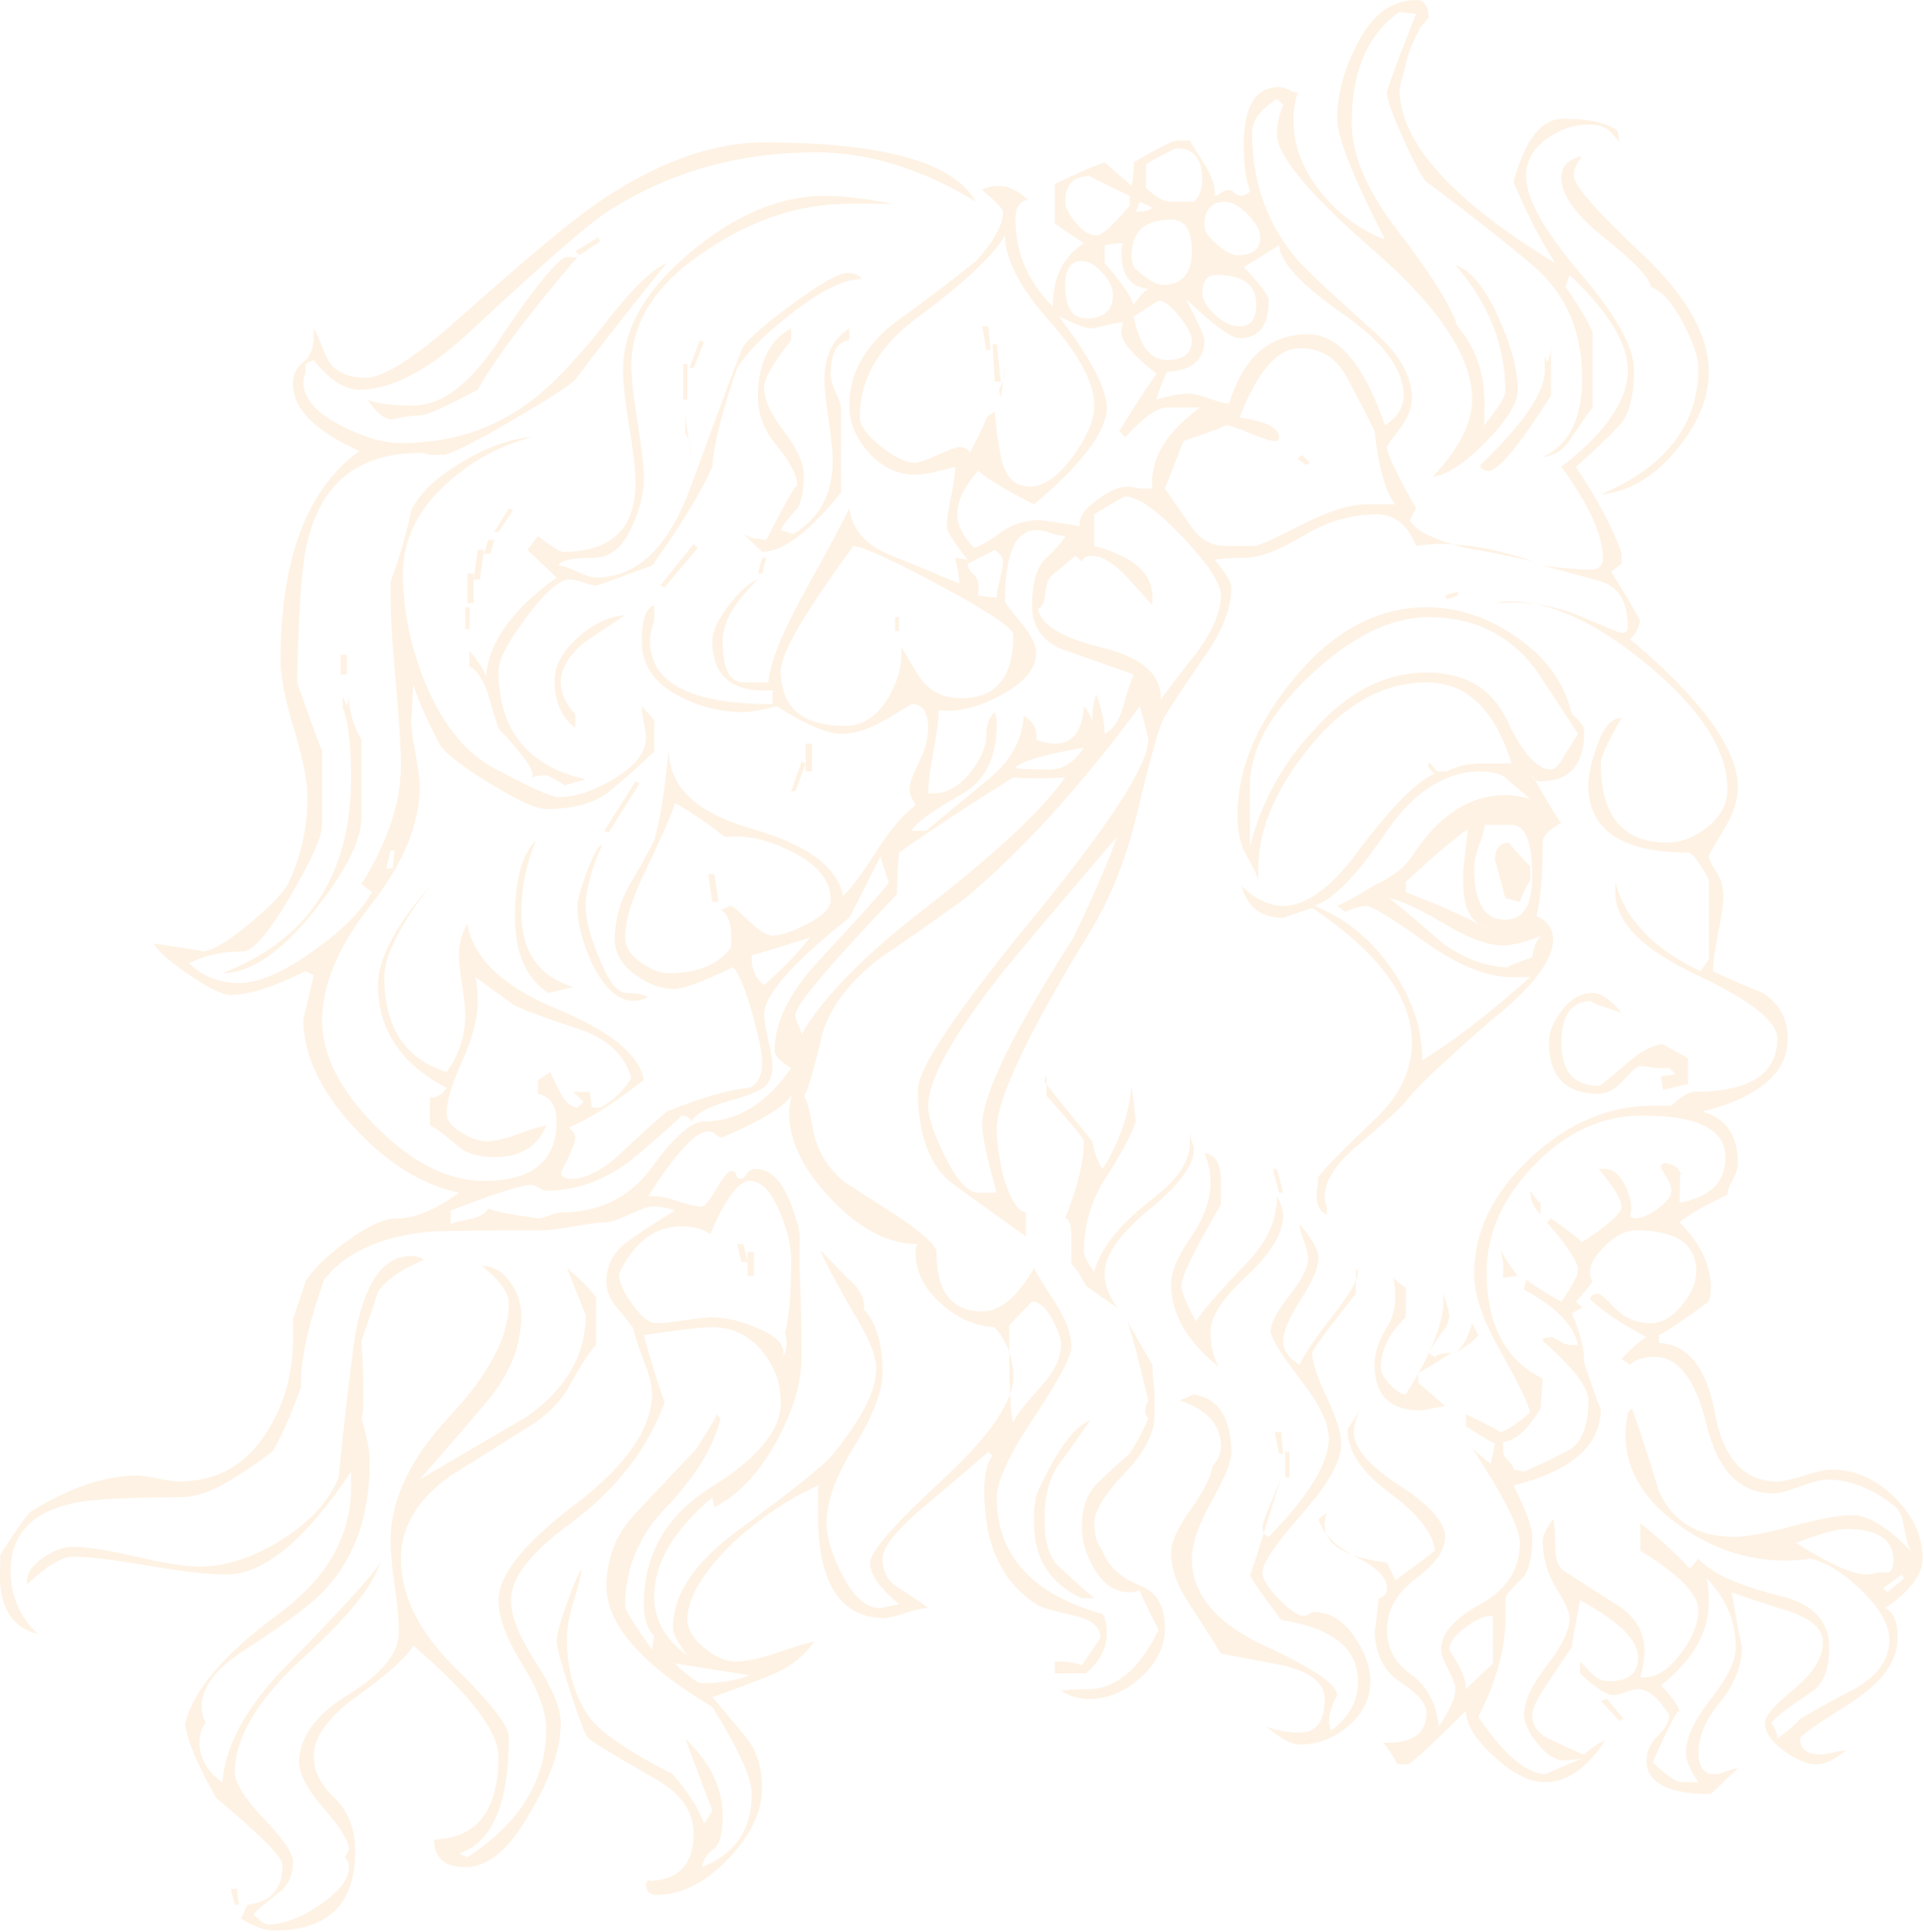 <?xml version="1.0" encoding="UTF-8" standalone="no"?>
<!DOCTYPE svg PUBLIC "-//W3C//DTD SVG 1.1//EN" "http://www.w3.org/Graphics/SVG/1.1/DTD/svg11.dtd">
<svg width="782px" height="785px" version="1.1" xmlns="http://www.w3.org/2000/svg" xmlns:xlink="http://www.w3.org/1999/xlink" xml:space="preserve" xmlns:serif="http://www.serif.com/" style="fill-rule:evenodd;clip-rule:evenodd;stroke-linejoin:round;stroke-miterlimit:2;">
    <g transform="matrix(-8.978,-9.86076e-32,4.93038e-32,8.978,1140.88,-300.856)">
        <path d="M69.861,102.905C70.278,104.232 70.487,104.856 70.487,104.777C70.487,104.896 70.018,105.583 69.077,106.836C66.76,107.194 65.6,108.119 65.6,109.611C65.6,110.506 66.007,111.253 66.822,111.85L66.915,111.491C66.915,111.133 66.79,110.715 66.539,110.238C66.539,109.761 67.637,109.015 69.829,108C72.022,106.985 73.118,105.673 73.118,104.06C73.118,103.404 72.821,102.539 72.226,101.464C71.63,100.389 71.333,99.673 71.333,99.316C71.333,97.704 71.897,96.808 73.025,96.629L73.682,96.898C72.429,97.316 71.803,98.002 71.803,98.958C71.803,99.316 71.928,99.614 72.178,99.852C72.242,100.33 72.57,100.987 73.165,101.822C73.761,102.658 74.058,103.315 74.058,103.792C74.058,104.508 73.792,105.27 73.26,106.075C72.728,106.88 72.242,107.642 71.803,108.359C70.863,108.537 69.923,108.717 68.984,108.894C67.73,109.194 67.104,109.701 67.104,110.417C67.104,111.431 67.479,111.938 68.232,111.938C68.733,111.938 69.235,111.85 69.735,111.671C69.109,112.207 68.608,112.476 68.232,112.476C67.417,112.476 66.68,112.193 66.023,111.626C65.365,111.058 65.036,110.388 65.036,109.611C65.036,108.954 65.287,108.269 65.788,107.552C66.29,106.836 66.885,106.478 67.574,106.478C67.637,106.478 67.714,106.508 67.809,106.567C67.902,106.627 67.981,106.657 68.044,106.657C68.295,106.657 68.67,106.403 69.172,105.895C69.672,105.389 69.923,104.986 69.923,104.687C69.923,104.269 69.328,103.388 68.137,102.046C66.947,100.703 66.352,99.644 66.352,98.868C66.352,98.391 66.571,97.689 67.01,96.763C67.449,95.838 67.668,95.168 67.668,94.75C67.668,94.63 67.01,93.734 65.694,92.064L65.694,91.465C65.849,91.842 66.193,92.37 66.727,93.049C67.605,94.183 68.106,94.928 68.232,95.287C68.733,94.988 68.984,94.63 68.984,94.212C68.984,93.795 68.717,93.168 68.185,92.332C67.651,91.497 67.386,90.87 67.386,90.452C67.386,90.095 67.668,89.587 68.232,88.93C68.232,89.109 68.169,89.363 68.044,89.691C67.918,90.019 67.855,90.274 67.855,90.452C67.855,90.87 68.137,91.437 68.701,92.153C69.265,92.87 69.547,93.406 69.547,93.765C69.547,94.063 69.109,94.779 68.232,95.913C67.354,97.047 66.915,97.943 66.915,98.6C66.915,99.733 67.823,101.225 69.641,103.075C69.74,103.044 69.814,102.987 69.861,102.905ZM69.861,102.905C69.652,102.242 69.391,101.403 69.077,100.389C69.14,100.569 69.297,100.956 69.547,101.554C69.798,102.15 69.923,102.508 69.923,102.627C69.923,102.74 69.902,102.832 69.861,102.905ZM65.694,91.465C65.631,91.312 65.6,91.183 65.6,91.079L65.694,90.9L65.694,91.465ZM62.844,95.636C62.71,95.584 62.219,95.289 61.371,94.75C61.747,94.75 61.998,94.809 62.123,94.928L62.391,94.759C62.523,95.039 62.673,95.331 62.844,95.636ZM62.331,94.628C62.099,94.25 61.842,93.873 61.559,93.497L61.465,93.139C61.465,92.899 61.559,92.541 61.747,92.064C61.668,92.741 61.863,93.596 62.331,94.628ZM62.391,94.759C62.371,94.715 62.351,94.671 62.331,94.628C62.356,94.669 62.381,94.709 62.405,94.75L62.391,94.759ZM62.844,95.636C62.858,95.642 62.868,95.645 62.874,95.645L62.874,95.691C62.864,95.673 62.854,95.655 62.844,95.636ZM62.874,95.691C63.043,95.992 63.231,96.304 63.438,96.629C63.627,96.629 63.861,96.48 64.144,96.182C64.425,95.883 64.566,95.645 64.566,95.466C64.566,94.63 64.19,93.854 63.438,93.139L63.438,91.795C63.627,91.676 63.815,91.526 64.002,91.347C63.815,92.243 63.908,92.989 64.284,93.585C64.66,94.183 64.848,94.75 64.848,95.287C64.848,96.66 64.159,97.346 62.781,97.346C62.655,97.346 62.467,97.316 62.217,97.256C61.966,97.197 61.778,97.167 61.653,97.167C61.903,96.928 62.31,96.57 62.874,96.093L62.874,95.691ZM111.276,65.072L111.369,65.474L111.557,65.026L111.557,65.564C111.306,66.16 111.181,67.204 111.181,68.696C111.181,73.113 113.124,76.069 117.008,77.56C115.756,77.56 114.393,76.649 112.92,74.83C111.448,73.009 110.711,71.562 110.711,70.487L110.711,66.995C111.079,66.354 111.267,65.714 111.276,65.072ZM111.276,65.072L111.181,64.668L111.276,65.026L111.276,65.072ZM105.637,60.818L105.637,59.476L105.918,59.476L105.918,60.818L105.637,60.818ZM105.637,59.743L105.354,59.743L105.166,58.401L105.449,58.401L105.637,59.743ZM95.88,53.469C95.889,53.413 95.899,53.356 95.909,53.297C96.003,52.761 96.05,52.342 96.05,52.044L96.05,53.119C95.981,53.207 95.924,53.323 95.88,53.469ZM95.88,53.469C95.805,53.918 95.768,54.249 95.768,54.461C95.768,54.047 95.805,53.717 95.88,53.469ZM57.579,68.828C57.518,68.86 57.435,68.875 57.33,68.875C56.014,68.875 55.356,68.129 55.356,66.637C55.356,66.399 55.544,66.13 55.92,65.833C56.234,64.458 57.047,63.31 58.364,62.385C59.679,61.459 61.057,60.997 62.498,60.997C64.692,60.997 66.665,62.041 68.42,64.131C70.173,66.22 71.051,68.308 71.051,70.398C71.051,71.054 70.958,71.591 70.768,72.009C70.331,72.785 70.111,73.233 70.111,73.352L70.111,73.083C70.173,71.233 69.407,69.323 67.809,67.354C66.211,65.384 64.441,64.399 62.498,64.399C60.682,64.399 59.397,65.623 58.645,68.07L60.055,68.07C60.619,68.07 61.12,68.189 61.559,68.429L62.028,68.429L62.31,68.07L62.405,68.07C62.467,68.189 62.373,68.339 62.123,68.518C62.937,68.875 64.065,70.01 65.505,71.919C66.76,73.65 67.918,74.517 68.984,74.517C69.61,74.517 70.236,74.217 70.863,73.621C70.612,74.575 69.985,75.053 68.984,75.053C68.984,75.053 68.545,74.904 67.668,74.606C64.66,76.635 63.157,78.664 63.157,80.694C63.157,81.888 63.657,82.992 64.66,84.007C66.29,85.558 67.198,86.483 67.386,86.782C67.449,87.378 67.479,87.647 67.479,87.587C67.479,88.065 67.323,88.363 67.01,88.482L67.01,88.124C67.073,88.005 67.104,87.855 67.104,87.676C67.104,86.961 66.602,86.185 65.6,85.349C64.346,84.274 63.627,83.618 63.438,83.38C63.062,82.842 61.778,81.619 59.585,79.709C57.706,78.217 56.766,76.994 56.766,76.038C56.766,75.56 57.016,75.202 57.518,74.963C57.33,74.248 57.235,73.144 57.235,71.65C57.235,71.352 56.954,71.054 56.389,70.756C56.449,70.756 56.845,70.113 57.579,68.828C57.664,68.785 57.706,68.711 57.706,68.606C57.662,68.682 57.62,68.756 57.579,68.828ZM60.116,75.348C60.917,74.924 62.025,74.438 63.438,73.89L63.438,73.442C62.437,72.487 61.496,71.681 60.619,71.024C60.682,71.562 60.744,72.098 60.807,72.635C60.87,73.352 60.839,73.964 60.712,74.472C60.624,74.831 60.425,75.123 60.116,75.348ZM60.116,75.348C59.959,75.431 59.813,75.512 59.679,75.59C59.844,75.521 59.989,75.44 60.116,75.348ZM67.574,74.517C66.696,74.217 65.6,73.083 64.284,71.114C63.031,69.323 61.622,68.429 60.055,68.429C59.428,68.429 58.99,68.577 58.74,68.875C58.175,69.354 57.862,69.622 57.799,69.681C58.175,69.562 58.551,69.502 58.928,69.502C60.556,69.502 61.966,70.427 63.157,72.277C63.47,72.756 64.002,73.173 64.755,73.531C65.756,74.128 66.352,74.457 66.539,74.517L66.164,74.785C65.788,74.606 65.475,74.517 65.224,74.517C64.973,74.517 64.096,75.053 62.593,76.127C61.088,77.202 59.773,77.739 58.645,77.739L57.799,77.739C59.679,79.41 61.308,80.663 62.686,81.499C62.686,80.067 63.157,78.679 64.096,77.336C65.036,75.993 66.195,75.053 67.574,74.517ZM64.19,74.158C63.627,74.277 62.797,74.665 61.699,75.321C60.603,75.978 59.711,76.307 59.021,76.307C58.645,76.307 58.05,76.157 57.235,75.859C57.486,75.978 57.643,76.307 57.706,76.844C58.582,77.142 58.928,77.292 58.74,77.292C59.742,77.292 60.744,76.934 61.747,76.217C62.561,75.501 63.376,74.815 64.19,74.158ZM70.487,71.829L70.487,69.054C70.487,67.444 69.563,65.772 67.714,64.041C65.867,62.31 64.096,61.445 62.405,61.445C60.338,61.445 58.708,62.251 57.518,63.862C56.891,64.816 56.265,65.772 55.638,66.727C55.825,67.025 56.014,67.324 56.202,67.622C56.452,68.1 56.671,68.339 56.859,68.339C57.486,68.339 58.143,67.607 58.833,66.145C59.523,64.682 60.744,63.952 62.498,63.952C64.378,63.952 66.101,64.847 67.668,66.637C69.046,68.129 69.985,69.86 70.487,71.829ZM60.338,72.815C60.338,72.517 60.259,72.158 60.103,71.74C59.945,71.323 59.867,71.024 59.867,70.845L58.645,70.845C58.018,70.845 57.706,71.621 57.706,73.173C57.706,74.486 58.113,75.142 58.928,75.142C59.867,75.142 60.338,74.367 60.338,72.815ZM59.397,72.456C59.397,72.397 59.241,72.964 58.928,74.158L58.269,74.337C58.206,74.098 58.05,73.771 57.799,73.352L57.799,72.725C58.489,72.009 58.802,71.65 58.74,71.65C59.178,71.65 59.397,71.919 59.397,72.456ZM90.6,67.175L90.6,68.429L90.318,68.429L90.318,67.175L90.6,67.175ZM90.6,68.07L90.787,67.98L91.257,69.323L91.069,69.323L90.6,68.07ZM79.698,82.6L79.698,83.111C78.57,84.364 78.005,85.051 78.005,85.169C78.005,86.065 78.288,87.228 78.852,88.661C78.664,88.661 78.57,88.96 78.57,89.557L78.57,90.721C78.381,90.9 78.162,91.229 77.912,91.706C77.348,92.124 76.878,92.451 76.502,92.691C76.878,92.153 77.066,91.646 77.066,91.168C77.066,90.333 76.393,89.363 75.045,88.258C73.698,87.154 73.025,86.244 73.025,85.528C73.025,85.468 73.056,85.349 73.118,85.169C73.181,84.991 73.213,84.842 73.213,84.722L73.213,85.169C73.15,86.005 73.745,86.901 74.999,87.855C76.44,88.99 77.285,90.064 77.536,91.079C77.849,90.662 78.005,90.362 78.005,90.184C78.005,89.049 77.724,88.005 77.16,87.049C76.346,85.796 75.844,84.872 75.656,84.274L75.844,82.663C75.97,83.976 76.407,85.23 77.16,86.423C77.348,86.185 77.505,85.767 77.63,85.169C78.771,83.752 79.461,82.895 79.698,82.6ZM79.698,82.6L79.698,82.215C79.76,82.275 79.791,82.365 79.791,82.484L79.698,82.6ZM57.555,60.852C57.959,60.769 58.355,60.728 58.74,60.728C58.99,60.728 59.209,60.758 59.397,60.818C58.763,60.763 58.149,60.774 57.555,60.852ZM65.837,103.896C66.361,103.613 66.758,103.299 67.027,102.956C66.87,103.353 66.473,103.666 65.837,103.896ZM61.32,58.147C61.131,58.203 60.928,58.258 60.712,58.312C59.648,58.49 58.614,58.699 57.611,58.938C58.964,58.474 60.201,58.21 61.32,58.147ZM65.837,103.896C65.791,103.921 65.743,103.946 65.694,103.971C64.755,104.448 64.284,104.925 64.284,105.404C64.284,105.642 64.41,105.792 64.66,105.852C64.785,107.044 64.848,107.492 64.848,107.194C64.848,108.327 64.456,109.149 63.673,109.656C62.89,110.164 62.498,110.626 62.498,111.044C62.498,111.998 63.157,112.446 64.472,112.386C64.284,112.565 64.065,112.894 63.815,113.372L63.345,113.372C63.219,113.372 62.342,112.565 60.712,110.954C60.712,111.551 60.29,112.238 59.444,113.013C58.598,113.79 57.831,114.178 57.142,114.178C56.139,114.178 55.231,113.551 54.416,112.297C54.729,112.417 55.043,112.625 55.356,112.924C55.419,112.924 55.888,112.715 56.766,112.297C57.393,112.058 57.706,111.671 57.706,111.133C57.706,110.834 57.455,110.328 56.954,109.611C56.327,108.656 55.983,108.149 55.92,108.09C55.857,107.612 55.732,106.896 55.544,105.94C53.789,106.896 52.913,107.761 52.913,108.537C52.913,109.253 53.351,109.611 54.228,109.611C54.541,109.611 54.824,109.477 55.075,109.208C55.324,108.939 55.481,108.776 55.544,108.717L55.544,109.253C54.854,109.909 54.353,110.238 54.04,110.238C53.916,110.238 53.726,110.193 53.477,110.104C53.226,110.014 53.038,109.969 52.913,109.969C52.474,109.969 52.004,110.357 51.503,111.133C51.503,111.431 51.675,111.745 52.019,112.073C52.364,112.402 52.536,112.775 52.536,113.192C52.536,114.207 51.566,114.715 49.623,114.715C49.623,114.715 49.216,114.326 48.401,113.551C48.526,113.551 48.698,113.596 48.918,113.685C49.137,113.775 49.31,113.819 49.436,113.819C49.936,113.819 50.186,113.491 50.186,112.834C50.186,112.117 49.858,111.357 49.2,110.551C48.542,109.745 48.213,108.894 48.213,108C48.213,108.179 48.37,107.373 48.683,105.583C47.868,105.881 47.054,106.15 46.24,106.388C45.112,106.746 44.548,107.224 44.548,107.821C44.548,108.537 44.986,109.253 45.864,109.969C46.74,110.686 47.179,111.192 47.179,111.491C47.179,111.909 46.898,112.327 46.334,112.744C45.77,113.163 45.268,113.372 44.83,113.372C44.455,113.372 44.015,113.163 43.514,112.744C43.64,112.744 43.828,112.775 44.078,112.834C44.329,112.894 44.517,112.924 44.642,112.924C45.268,112.924 45.582,112.685 45.582,112.207C45.582,112.088 44.845,111.566 43.373,110.641C41.9,109.716 41.164,108.717 41.164,107.642C41.164,106.925 41.352,106.478 41.728,106.299C40.601,105.523 40.037,104.777 40.037,104.06C40.037,103.046 40.46,102.121 41.305,101.285C42.151,100.45 43.107,100.031 44.172,100.031C44.422,100.031 44.83,100.121 45.393,100.3C45.958,100.479 46.365,100.569 46.615,100.569C48.119,100.569 49.059,99.54 49.436,97.48C49.811,95.421 50.658,94.361 51.973,94.301L51.973,93.943C51.596,93.765 50.844,93.257 49.717,92.422C49.654,92.243 49.623,92.034 49.623,91.795C49.623,90.78 50.093,89.795 51.032,88.841C50.72,88.542 49.999,88.124 48.871,87.587C48.871,87.408 48.793,87.185 48.637,86.916C48.48,86.648 48.401,86.393 48.401,86.155C48.401,84.901 48.934,84.125 49.999,83.827C47.43,83.17 46.145,82.067 46.145,80.515C46.145,79.619 46.522,78.932 47.274,78.455C48.026,78.156 48.777,77.829 49.529,77.471C49.529,77.112 49.45,76.545 49.295,75.769C49.137,74.993 49.059,74.427 49.059,74.068C49.059,73.65 49.169,73.278 49.388,72.949C49.608,72.621 49.717,72.397 49.717,72.277C49.717,72.218 49.497,71.829 49.059,71.114C48.621,70.398 48.401,69.741 48.401,69.144C48.401,67.414 50.03,65.175 53.289,62.43C53.101,62.31 52.944,62.041 52.818,61.624C53.131,61.026 53.57,60.281 54.135,59.386L53.665,59.028L53.665,58.58C53.977,57.565 54.666,56.251 55.732,54.64C55.043,54.044 54.385,53.417 53.758,52.761C53.32,52.284 53.101,51.447 53.101,50.253C53.101,49.24 53.916,47.777 55.544,45.867C57.173,43.957 57.988,42.494 57.988,41.48C57.988,40.823 57.69,40.271 57.095,39.824C56.499,39.376 55.857,39.152 55.168,39.152C54.729,39.152 54.416,39.241 54.228,39.421C54.04,39.6 53.883,39.779 53.758,39.958L53.852,39.421C54.353,39.062 55.168,38.883 56.296,38.883C57.298,38.883 58.05,39.839 58.551,41.748C57.988,43.121 57.361,44.344 56.671,45.419C61.371,42.554 63.721,39.927 63.721,37.541C63.721,37.481 63.627,37.123 63.438,36.466C63.376,36.048 63.157,35.481 62.781,34.766C62.53,34.467 62.405,34.318 62.405,34.318C62.405,33.781 62.593,33.512 62.969,33.512C64.033,33.512 64.895,34.123 65.553,35.347C66.211,36.571 66.539,37.75 66.539,38.883C66.539,39.719 65.819,41.54 64.378,44.344C65.505,43.927 66.478,43.211 67.291,42.196C68.106,41.181 68.513,40.107 68.513,38.973C68.513,38.495 68.45,38.077 68.325,37.72C68.388,37.72 68.513,37.675 68.701,37.586C68.889,37.496 69.046,37.451 69.172,37.451C70.236,37.451 70.768,38.316 70.768,40.047C70.768,41.002 70.675,41.689 70.487,42.107C70.487,42.225 70.612,42.315 70.863,42.375C70.988,42.375 71.098,42.33 71.192,42.241C71.286,42.151 71.364,42.107 71.427,42.107C71.553,42.107 71.678,42.151 71.803,42.241C71.928,42.33 72.022,42.375 72.085,42.375L72.085,42.196C72.085,41.838 72.257,41.39 72.602,40.854C72.946,40.316 73.15,39.987 73.213,39.868L73.776,39.868C73.964,39.868 74.623,40.196 75.75,40.854C75.75,41.271 75.781,41.629 75.844,41.927L77.066,40.854C77.568,41.032 78.319,41.36 79.321,41.838L79.321,43.629C79.071,43.808 78.632,44.106 78.005,44.523C78.945,45.121 79.415,46.075 79.415,47.388C80.543,46.255 81.107,44.942 81.107,43.45C81.107,42.912 80.92,42.614 80.543,42.554C80.982,42.136 81.421,41.927 81.859,41.927C82.173,41.927 82.422,41.987 82.61,42.107C81.985,42.644 81.671,42.973 81.671,43.092C81.671,43.688 82.078,44.434 82.893,45.329C84.083,46.284 85.305,47.209 86.558,48.105C87.936,49.179 88.626,50.432 88.626,51.866C88.626,52.641 88.328,53.357 87.733,54.013C87.137,54.67 86.433,54.999 85.618,54.999C85.305,54.999 84.71,54.88 83.832,54.64C83.832,54.939 83.895,55.386 84.02,55.984C84.145,56.58 84.208,57.028 84.208,57.326C84.208,57.565 83.895,58.072 83.269,58.849L83.832,58.759C83.706,59.297 83.644,59.684 83.644,59.922C84.647,59.505 85.696,59.073 86.793,58.625C87.889,58.177 88.5,57.476 88.626,56.52C88.813,56.939 89.534,58.282 90.787,60.549C91.728,62.28 92.228,63.564 92.29,64.399L93.419,64.399C94.045,64.399 94.359,63.772 94.359,62.52C94.359,61.683 93.825,60.758 92.761,59.743C93.137,59.864 93.576,60.251 94.077,60.908C94.578,61.564 94.828,62.101 94.828,62.52C94.828,64.131 93.92,64.877 92.102,64.758L92.102,65.384C95.8,65.384 97.648,64.429 97.648,62.52C97.648,62.22 97.585,61.922 97.46,61.624L97.46,60.908C97.836,61.026 98.024,61.564 98.024,62.52C98.024,63.533 97.538,64.325 96.568,64.892C95.595,65.459 94.547,65.742 93.419,65.742C93.231,65.742 92.98,65.712 92.667,65.652C92.353,65.593 92.102,65.533 91.916,65.474C90.6,66.31 89.628,66.727 89.001,66.727C88.375,66.727 87.686,66.503 86.934,66.055L85.806,65.384C85.305,65.384 85.055,65.742 85.055,66.459C85.055,66.936 85.195,67.457 85.478,68.025C85.76,68.592 85.901,68.996 85.901,69.233C85.901,69.413 85.806,69.652 85.618,69.95C86.182,70.368 86.777,71.069 87.404,72.053C88.03,73.039 88.532,73.71 88.908,74.068C89.159,72.756 90.536,71.74 93.043,71.024C95.548,70.308 96.802,69.114 96.802,67.444C96.99,69.354 97.209,70.725 97.46,71.562C97.773,72.158 98.086,72.725 98.4,73.263C98.964,74.158 99.246,75.084 99.246,76.038C99.246,76.635 98.948,77.157 98.353,77.605C97.757,78.052 97.147,78.276 96.52,78.276C96.145,78.276 95.267,77.948 93.889,77.292C93.639,77.53 93.356,78.201 93.043,79.305C92.729,80.41 92.573,81.171 92.573,81.589C92.573,82.186 92.761,82.574 93.137,82.753C94.013,82.813 95.267,83.17 96.896,83.827C97.585,84.424 98.243,85.021 98.87,85.618C99.747,86.453 100.53,86.871 101.219,86.871C101.47,86.871 101.626,86.782 101.689,86.603C101.251,85.767 101.031,85.23 101.031,84.991C101.031,84.872 101.125,84.722 101.313,84.543C100.436,84.184 99.308,83.469 97.931,82.395C98.118,81.261 99.434,80.186 101.877,79.171C104.32,78.156 105.668,76.873 105.918,75.321C106.169,75.74 106.294,76.217 106.294,76.754C106.294,77.053 106.248,77.5 106.153,78.097C106.06,78.694 106.013,79.142 106.013,79.44C106.013,80.395 106.294,81.261 106.858,82.036C108.738,81.44 109.678,80.007 109.678,77.739C109.678,76.784 108.988,75.411 107.611,73.621C109.177,75.411 109.96,76.904 109.96,78.097C109.96,80.126 108.926,81.678 106.858,82.753C107.046,83.051 107.297,83.2 107.611,83.2L107.611,84.453C107.423,84.513 107.015,84.811 106.389,85.349C106.013,85.707 105.449,85.886 104.696,85.886C103.505,85.886 102.723,85.409 102.347,84.453C102.66,84.513 103.099,84.647 103.663,84.856C104.227,85.066 104.696,85.169 105.073,85.169C105.386,85.169 105.762,85.036 106.201,84.767C106.638,84.498 106.858,84.215 106.858,83.917C106.858,83.38 106.624,82.589 106.153,81.544C105.683,80.499 105.449,79.589 105.449,78.813C105.449,78.455 105.48,78.097 105.542,77.739C105.229,77.978 104.696,78.365 103.944,78.903C103.757,79.082 102.755,79.47 100.937,80.067C99.622,80.484 98.807,81.23 98.493,82.305C98.87,82.902 99.339,83.349 99.903,83.649L100.28,83.649L100.374,82.932L101.125,82.932L100.655,83.38L100.937,83.649C101.251,83.588 101.501,83.38 101.689,83.022C101.877,82.663 102.033,82.335 102.16,82.036L102.723,82.395L102.723,83.022C102.16,83.14 101.877,83.559 101.877,84.274C101.877,86.065 102.973,86.961 105.166,86.961C106.796,86.961 108.424,86.139 110.054,84.498C111.683,82.858 112.497,81.261 112.497,79.709C112.497,78.097 111.761,76.351 110.289,74.472C108.816,72.591 108.08,70.815 108.08,69.144C108.08,68.787 108.143,68.279 108.268,67.622C108.393,66.966 108.456,66.459 108.456,66.1C108.456,66.1 108.424,65.564 108.362,64.489C108.173,65.145 107.767,66.07 107.14,67.264C106.827,67.681 106.06,68.264 104.838,69.009C103.616,69.755 102.785,70.129 102.347,70.129C101.094,70.129 100.138,69.86 99.48,69.323C98.823,68.787 98.149,68.189 97.46,67.533L97.46,66.1L98.024,65.474C98.024,65.652 97.992,65.892 97.931,66.19C97.868,66.489 97.836,66.727 97.836,66.906C97.836,67.562 98.306,68.174 99.246,68.741C100.186,69.309 101.031,69.591 101.784,69.591C102.097,69.591 103.036,69.174 104.603,68.339C105.918,67.681 106.984,66.399 107.799,64.489C108.487,62.818 108.832,61.147 108.832,59.476C108.832,58.043 108.252,56.759 107.093,55.625C105.934,54.491 104.571,53.715 103.005,53.297C103.944,53.357 104.994,53.731 106.153,54.417C107.312,55.102 108.08,55.834 108.456,56.61C108.644,57.565 108.957,58.639 109.395,59.833L109.395,60.46C109.395,61.355 109.318,62.668 109.16,64.399C109.004,66.13 108.926,67.383 108.926,68.16C108.926,69.831 109.521,71.621 110.711,73.531L110.242,73.89C110.681,74.725 111.573,75.62 112.92,76.575C114.267,77.53 115.38,78.007 116.257,78.007C117.134,78.007 117.886,77.709 118.512,77.112C117.823,76.754 117.008,76.575 116.069,76.575C115.63,76.575 114.925,75.755 113.954,74.113C112.983,72.472 112.497,71.383 112.497,70.845L112.497,67.444C112.497,67.562 112.873,66.548 113.624,64.399C113.562,60.818 113.375,58.58 113.061,57.685C112.372,55.238 110.711,54.013 108.08,54.013C107.955,54.013 107.799,54.044 107.611,54.103L107.046,54.103C106.733,54.103 105.73,53.611 104.039,52.626C102.347,51.641 101.345,51 101.031,50.701C100.154,49.507 98.776,47.747 96.896,45.419C97.585,45.717 98.525,46.642 99.715,48.194C101.094,49.925 102.253,51.119 103.193,51.776C104.822,52.969 106.733,53.566 108.926,53.566C109.741,53.566 110.681,53.283 111.745,52.716C112.811,52.149 113.343,51.507 113.343,50.79C113.343,50.672 113.312,50.552 113.25,50.432L113.25,49.986L112.873,49.806C112.184,50.701 111.495,51.149 110.805,51.149C109.302,51.149 107.579,50.224 105.637,48.373C102.629,45.569 100.655,43.837 99.715,43.181C96.896,41.331 93.7,40.406 90.13,40.406C87.749,40.406 85.336,41.152 82.893,42.644C83.895,40.854 87.09,39.958 92.479,39.958C94.86,39.958 97.397,40.883 100.091,42.734C101.282,43.569 103.319,45.27 106.201,47.836C108.268,49.687 109.708,50.612 110.523,50.612C111.464,50.612 112.075,50.253 112.356,49.538C112.639,48.821 112.811,48.433 112.873,48.373L112.873,48.732C112.873,49.269 113.03,49.657 113.343,49.896C113.656,50.134 113.813,50.463 113.813,50.88C113.813,52.015 112.811,53.029 110.805,53.924C113.187,55.655 114.376,58.818 114.376,63.414C114.376,64.131 114.174,65.161 113.766,66.503C113.359,67.846 113.155,68.875 113.155,69.591C113.155,70.965 113.438,72.248 114,73.442C114.189,73.859 114.785,74.486 115.786,75.321C116.789,76.157 117.509,76.575 117.948,76.575C117.76,76.575 118.48,76.456 120.11,76.217C119.985,76.515 119.468,76.978 118.559,77.605C117.651,78.231 117.008,78.545 116.632,78.545C115.818,78.545 114.69,78.186 113.25,77.471L112.873,77.65C113.187,79.023 113.343,79.679 113.343,79.619C113.343,81.23 112.591,82.858 111.088,84.498C109.583,86.139 107.986,87.14 106.294,87.497C107.36,88.274 108.299,88.661 109.114,88.661C109.678,88.661 110.43,89.004 111.369,89.691C112.309,90.377 112.936,90.989 113.25,91.526C113.375,91.945 113.562,92.512 113.813,93.228L113.813,93.675C113.75,95.406 114.126,96.928 114.941,98.241C115.881,99.794 117.228,100.569 118.982,100.569C119.17,100.569 119.483,100.524 119.922,100.434C120.361,100.345 120.673,100.3 120.861,100.3C122.303,100.3 123.901,100.837 125.655,101.912C125.78,101.971 126.249,102.627 127.064,103.881L127.064,104.329C127.189,106.119 126.625,107.165 125.373,107.463C126.188,106.686 126.594,105.732 126.594,104.598C126.594,102.986 125.655,101.971 123.775,101.554C122.96,101.375 121.363,101.285 118.982,101.285C118.292,101.285 117.572,101.061 116.82,100.614C116.069,100.166 115.38,99.704 114.753,99.227C114.376,98.629 113.938,97.644 113.438,96.272C113.499,95.197 113.155,93.585 112.403,91.437C111.464,90.243 109.96,89.527 107.892,89.288C107.516,89.228 105.73,89.199 102.535,89.199C102.221,89.199 101.736,89.139 101.078,89.02C100.421,88.901 99.966,88.841 99.715,88.841C99.465,88.841 99.09,88.721 98.588,88.482C98.086,88.243 97.741,88.124 97.554,88.124C97.178,88.124 96.833,88.184 96.52,88.303C97.209,88.721 97.899,89.168 98.588,89.647C99.276,90.124 99.622,90.751 99.622,91.526C99.622,91.945 99.465,92.332 99.152,92.691C98.651,93.287 98.4,93.616 98.4,93.675C98.337,93.974 98.18,94.451 97.931,95.108C97.68,95.764 97.554,96.241 97.554,96.539C97.554,98.152 98.713,99.838 101.031,101.599C103.349,103.359 104.509,104.806 104.509,105.94C104.509,106.717 104.148,107.687 103.428,108.851C102.708,110.014 102.347,110.984 102.347,111.759C102.347,114.088 103.538,116.028 105.918,117.58L106.294,117.401C104.791,116.922 104.039,115.162 104.039,112.117C104.039,111.64 104.854,110.596 106.483,108.984C108.111,107.373 108.926,105.732 108.926,104.06C108.926,102.627 108.173,101.375 106.67,100.3C105.417,99.525 104.133,98.719 102.817,97.883C102.065,97.346 101.533,96.749 101.219,96.093C100.718,95.197 100.342,94.63 100.091,94.391L100.091,92.243C100.342,91.885 100.781,91.437 101.408,90.9C100.843,92.332 100.562,93.049 100.562,93.049C100.562,94.839 101.438,96.36 103.193,97.614C104.822,98.569 106.45,99.525 108.08,100.479C107.077,99.345 106.06,98.167 105.026,96.942C103.992,95.719 103.475,94.422 103.475,93.049C103.475,92.512 103.647,92.004 103.992,91.526C104.337,91.049 104.759,90.81 105.261,90.81C104.446,91.466 104.039,92.034 104.039,92.512C104.039,94.003 104.931,95.704 106.717,97.614C108.503,99.525 109.395,101.404 109.395,103.254C109.395,103.733 109.334,104.419 109.207,105.314C109.083,106.209 109.02,106.896 109.02,107.373C109.02,108.327 109.772,109.268 111.276,110.193C112.779,111.118 113.531,112.148 113.531,113.282C113.531,113.819 113.155,114.52 112.403,115.386C111.651,116.252 111.276,116.863 111.276,117.221L111.464,117.58C111.338,117.699 111.276,117.848 111.276,118.026C111.276,118.564 111.714,119.13 112.591,119.728C113.468,120.324 114.251,120.624 114.941,120.624C115.066,120.624 115.285,120.474 115.598,120.176C115.536,120.057 115.159,119.728 114.471,119.191C114.032,118.893 113.813,118.415 113.813,117.759C113.813,117.401 114.251,116.758 115.129,115.834C116.006,114.908 116.444,114.207 116.444,113.73C116.444,112.238 115.505,110.596 113.624,108.805C111.432,106.836 110.179,105.314 109.866,104.24C110.179,104.777 111.589,106.329 114.095,108.894C115.912,110.746 116.882,112.506 117.008,114.178C117.698,113.7 118.042,113.103 118.042,112.386C118.042,112.028 117.948,111.73 117.76,111.491C117.886,111.253 117.948,111.013 117.948,110.775C117.948,109.879 117.291,109.015 115.974,108.179C114.032,106.925 112.811,106 112.309,105.404C110.993,103.971 110.335,102.061 110.335,99.673C110.335,99.196 110.461,98.54 110.711,97.704C110.649,97.585 110.618,97.197 110.618,96.539C110.618,95.943 110.649,95.168 110.711,94.212C110.461,93.497 110.21,92.749 109.96,91.974C109.583,91.437 108.895,90.96 107.892,90.541C108.018,90.422 108.205,90.362 108.456,90.362C109.834,90.362 110.711,91.765 111.088,94.57C111.338,96.539 111.557,98.479 111.745,100.389C112.184,101.464 113.046,102.403 114.33,103.21C115.614,104.015 116.852,104.419 118.042,104.419C118.668,104.419 119.625,104.269 120.909,103.971C122.193,103.673 123.148,103.523 123.775,103.523C124.214,103.523 124.683,103.702 125.185,104.06C125.686,104.419 125.905,104.806 125.843,105.225C124.965,104.389 124.276,103.971 123.775,103.971C123.086,103.971 121.959,104.105 120.392,104.374C118.826,104.643 117.635,104.777 116.82,104.777C115.129,104.777 113.25,103.225 111.181,100.121L111.181,100.837C111.181,103.046 112.277,104.956 114.471,106.567C116.977,108.418 118.387,110.088 118.7,111.581C118.575,112.357 118.104,113.461 117.291,114.894C115.285,116.565 114.283,117.58 114.283,117.938C114.283,119.011 114.815,119.609 115.881,119.728L116.163,120.355C115.598,120.713 115.097,120.892 114.659,120.892C112.215,120.892 110.993,119.698 110.993,117.311C110.993,116.297 111.306,115.49 111.933,114.894C112.56,114.297 112.873,113.67 112.873,113.013C112.873,112.178 112.277,111.313 111.088,110.417C109.583,109.343 108.675,108.537 108.362,108C105.793,110.208 104.509,111.88 104.509,113.013C104.509,115.461 105.48,116.714 107.423,116.774C107.423,117.609 106.952,118.026 106.013,118.026C104.947,118.026 103.944,117.161 103.005,115.43C102.128,113.939 101.689,112.625 101.689,111.491C101.689,110.834 102.065,109.924 102.817,108.76C103.57,107.597 103.944,106.657 103.944,105.94C103.944,104.925 103.036,103.762 101.219,102.449C99.152,100.897 97.741,99.077 96.99,96.987C97.304,96.093 97.617,95.078 97.931,93.943C96.363,93.705 95.33,93.585 94.828,93.585C93.951,93.585 93.215,93.929 92.62,94.615C92.025,95.302 91.728,96.093 91.728,96.987C91.728,98.241 92.761,99.509 94.828,100.792C96.896,102.076 97.931,103.852 97.931,106.119C97.931,106.777 97.773,107.254 97.46,107.552L97.554,108.179C98.368,107.044 98.776,106.388 98.776,106.209C98.776,104.538 98.18,103.075 96.99,101.822C95.612,100.389 94.766,99.017 94.452,97.704C94.513,97.647 94.573,97.59 94.633,97.532C94.621,97.599 94.937,98.133 95.581,99.137C95.706,99.256 96.584,100.181 98.212,101.912C99.152,102.866 99.622,104 99.622,105.314C99.622,107.044 98.024,108.865 94.828,110.775C93.639,112.685 93.043,113.998 93.043,114.715C93.043,116.326 93.795,117.43 95.298,118.026C95.235,117.669 95.063,117.401 94.782,117.221C94.499,117.042 94.359,116.534 94.359,115.699C94.359,114.446 94.923,113.282 96.05,112.207C95.235,114.416 94.828,115.49 94.828,115.43C94.828,115.49 94.954,115.699 95.204,116.057C95.393,115.461 95.862,114.715 96.614,113.819C98.368,112.924 99.559,112.148 100.186,111.491C100.999,110.536 101.408,109.253 101.408,107.642C101.408,107.165 101.298,106.582 101.078,105.895C100.859,105.21 100.749,104.746 100.749,104.508C100.874,104.687 101.094,105.21 101.408,106.075C101.721,106.941 101.877,107.523 101.877,107.821C101.877,108.059 101.673,108.805 101.266,110.059C100.859,111.313 100.593,112.014 100.467,112.162C100.342,112.312 99.339,112.924 97.46,113.998C96.27,114.655 95.674,115.49 95.674,116.505C95.674,117.878 96.331,118.594 97.648,118.653C97.711,118.594 97.773,118.624 97.836,118.743C97.836,119.101 97.68,119.28 97.366,119.28C96.238,119.28 95.158,118.743 94.124,117.669C93.09,116.594 92.573,115.52 92.573,114.446C92.573,113.491 92.824,112.715 93.325,112.117C94.264,110.984 94.766,110.388 94.828,110.328C93.951,110.029 93.074,109.701 92.197,109.343C91.319,108.984 90.662,108.477 90.223,107.821C90.536,107.88 91.085,108.045 91.868,108.314C92.652,108.582 93.293,108.717 93.795,108.717C94.234,108.717 94.703,108.507 95.204,108.09C95.706,107.671 95.957,107.254 95.957,106.836C95.957,105.821 95.235,104.627 93.795,103.254C92.604,102.181 91.351,101.345 90.035,100.748L90.035,101.464C90.16,104.986 89.159,106.746 87.028,106.746C86.84,106.746 86.526,106.672 86.088,106.522C85.65,106.374 85.305,106.299 85.055,106.299C85.179,106.18 85.618,105.881 86.37,105.404C86.872,105.105 87.122,104.658 87.122,104.06C87.122,103.523 86.433,102.688 85.055,101.554C83.3,100.062 82.392,99.286 82.329,99.227L82.141,99.404C82.392,99.704 82.517,100.241 82.517,101.016C82.517,103.404 81.734,105.105 80.167,106.119C80.042,106.24 79.447,106.418 78.381,106.657C77.63,106.836 77.254,107.165 77.254,107.642L78.1,108.894C78.35,108.776 78.757,108.717 79.321,108.717L79.321,109.253L77.912,109.253C77.285,108.717 76.971,108.119 76.971,107.463C76.971,107.044 77.034,106.746 77.16,106.567C80.355,105.673 81.953,103.911 81.953,101.285C81.953,100.569 81.388,99.361 80.262,97.659C79.133,95.958 78.57,94.899 78.57,94.481C78.57,93.943 78.789,93.316 79.228,92.601C79.916,91.526 80.262,90.96 80.262,90.9C81.013,92.214 81.797,92.87 82.61,92.87C83.989,92.87 84.679,91.974 84.679,90.184C84.679,89.885 85.305,89.318 86.558,88.482C88.061,87.528 88.845,87.02 88.908,86.961C89.659,86.303 90.114,85.528 90.27,84.633C90.427,83.738 90.568,83.23 90.694,83.111C90.568,83.051 90.318,82.245 89.942,80.694C89.691,79.38 88.813,78.127 87.31,76.934C85.994,76.038 84.679,75.113 83.362,74.158C80.794,72.009 78.162,69.114 75.468,65.474C75.217,66.428 75.092,66.936 75.092,66.995C75.092,68.129 76.831,70.815 80.308,75.053C83.786,79.29 85.524,81.888 85.524,82.842C85.524,84.752 85.055,86.124 84.115,86.961C82.987,87.796 81.828,88.632 80.638,89.468L80.638,88.393C81.013,88.333 81.358,87.766 81.671,86.692C81.859,85.857 81.953,85.169 81.953,84.633C81.953,83.259 80.543,80.275 77.724,75.68C76.846,74.248 76.158,72.546 75.656,70.577C75.092,68.189 74.685,66.697 74.435,66.1C74.247,65.742 73.62,64.787 72.554,63.235C71.741,62.101 71.333,61.057 71.333,60.102C71.333,59.864 71.583,59.445 72.085,58.849C71.834,58.789 71.379,58.759 70.722,58.759C70.064,58.759 69.186,58.43 68.09,57.774C66.994,57.118 65.882,56.789 64.755,56.789C63.94,56.789 63.345,57.267 62.969,58.222C62.593,58.162 62.217,58.132 61.84,58.132C61.67,58.132 61.496,58.137 61.32,58.147C62.394,57.827 63.038,57.464 63.25,57.058L62.969,56.52C63.845,54.969 64.284,54.044 64.284,53.745C64.284,53.686 64.096,53.417 63.721,52.94C63.345,52.461 63.157,51.984 63.157,51.507C63.157,50.492 63.784,49.448 65.036,48.373C67.041,46.583 68.2,45.479 68.513,45.061C69.767,43.509 70.394,41.658 70.394,39.51C70.394,38.973 70.018,38.466 69.265,37.988L68.984,38.256C69.172,38.735 69.265,39.182 69.265,39.6C69.265,40.554 67.793,42.315 64.848,44.882C61.903,47.448 60.431,49.687 60.431,51.597C60.431,52.671 61.026,53.835 62.217,55.088C61.59,55.028 60.791,54.506 59.82,53.521C58.849,52.537 58.364,51.746 58.364,51.149C58.364,50.253 58.661,49.149 59.256,47.836C59.852,46.523 60.493,45.748 61.183,45.509C59.679,47.24 58.928,49.149 58.928,51.239C58.928,51.469 59.251,51.981 59.896,52.772C59.911,52.903 59.933,52.929 59.961,52.851C59.939,52.824 59.917,52.798 59.896,52.772C59.877,52.606 59.867,52.275 59.867,51.776C59.867,50.403 60.275,49.24 61.088,48.284C61.402,47.329 62.342,45.837 63.908,43.808C65.224,42.077 65.882,40.495 65.882,39.062C65.882,36.735 65.161,35.064 63.721,34.049L62.969,34.139C63.845,36.347 64.284,37.541 64.284,37.72C64.284,38.018 64.033,38.72 63.533,39.824C63.031,40.928 62.686,41.569 62.498,41.748C60.87,42.942 59.288,44.181 57.753,45.464C56.217,46.747 55.45,48.463 55.45,50.612C55.45,52.461 56.045,53.655 57.235,54.193C56.671,54.134 56.234,53.835 55.92,53.297C55.356,52.461 55.043,52.015 54.98,51.955L54.98,48.553C55.168,48.075 55.575,47.388 56.202,46.494L56.014,45.956C54.26,47.627 53.382,49.061 53.382,50.253C53.382,51.626 54.385,53.088 56.389,54.64C55.136,56.372 54.51,57.745 54.51,58.759C54.51,59.117 54.698,59.297 55.075,59.297C55.575,59.297 56.296,59.237 57.235,59.117C56.296,59.356 55.419,59.595 54.604,59.833C53.789,60.072 53.382,60.758 53.382,61.893C53.382,62.072 53.477,62.161 53.665,62.161C53.726,62.161 54.353,61.907 55.544,61.4C56.187,61.126 56.857,60.943 57.555,60.852C55.983,61.173 54.263,62.117 52.395,63.683C50.045,65.652 48.871,67.504 48.871,69.233C48.871,69.89 49.169,70.458 49.764,70.935C50.358,71.412 50.971,71.65 51.596,71.65C53.602,71.65 54.604,70.458 54.604,68.07C54.604,67.771 54.29,67.085 53.665,66.01C54.102,66.01 54.464,66.399 54.745,67.175C55.026,67.95 55.168,68.577 55.168,69.054C55.168,71.084 53.665,72.098 50.658,72.098C50.532,72.098 50.344,72.292 50.093,72.68C49.842,73.068 49.717,73.292 49.717,73.352L49.717,76.934L50.093,77.471C52.223,76.456 53.508,75.113 53.946,73.442L53.946,73.8C54.009,75.173 52.803,76.441 50.328,77.605C47.853,78.768 46.615,79.738 46.615,80.515C46.615,82.126 47.868,82.932 50.375,82.932C50.625,82.932 50.971,83.14 51.408,83.559L52.255,83.559C54.26,83.559 56.108,84.349 57.799,85.931C59.492,87.512 60.338,89.259 60.338,91.168C60.338,92.064 59.992,93.139 59.304,94.391C58.426,95.943 57.925,96.958 57.799,97.435C58.489,98.033 58.958,98.331 59.209,98.331C59.084,98.331 59.585,98.062 60.712,97.525L60.712,98.062C60.463,98.241 60.024,98.51 59.397,98.868L59.585,99.762C59.773,99.644 60.055,99.404 60.431,99.047C58.99,101.256 58.269,102.688 58.269,103.344C58.269,104.538 58.865,105.463 60.055,106.119C61.246,106.777 61.84,107.463 61.84,108.179C61.84,108.359 61.731,108.656 61.511,109.074C61.292,109.492 61.183,109.79 61.183,109.969C61.183,110.328 61.434,110.894 61.935,111.671C62.061,110.596 62.483,109.806 63.204,109.298C63.924,108.791 64.284,108.119 64.284,107.284C64.284,106.388 63.845,105.613 62.969,104.956C62.092,104.3 61.653,103.673 61.653,103.075C61.653,102.419 62.342,101.643 63.721,100.748C65.099,99.852 65.788,99.047 65.788,98.331C65.788,98.033 65.694,97.704 65.505,97.346C65.882,97.883 66.07,98.181 66.07,98.241C66.07,99.196 65.428,100.152 64.144,101.106C62.859,102.061 62.186,102.926 62.123,103.702C62.498,104 63.094,104.448 63.908,105.046L64.284,104.24C64.904,104.161 65.422,104.046 65.837,103.896ZM67.027,102.956C67.079,102.826 67.104,102.687 67.104,102.539C67.104,102.36 67.073,102.181 67.01,102.001L67.386,102.27C67.317,102.51 67.197,102.739 67.027,102.956ZM75.75,47.836L74.623,47.121C74.372,47.121 74.058,47.359 73.682,47.836C73.307,48.313 73.118,48.672 73.118,48.911C73.118,49.507 73.495,49.806 74.247,49.806C74.999,49.806 75.499,49.149 75.75,47.836ZM75.186,42.017L75.186,40.942C74.372,40.465 73.902,40.227 73.776,40.227C73.025,40.227 72.649,40.704 72.649,41.658C72.649,42.077 72.774,42.405 73.025,42.644L74.058,42.644C74.372,42.644 74.748,42.435 75.186,42.017ZM74.528,65.203C74.466,64.071 75.344,63.28 77.16,62.832C78.977,62.385 79.948,61.803 80.074,61.087C79.885,60.967 79.776,60.713 79.744,60.326C79.713,59.937 79.603,59.669 79.415,59.519C79.228,59.371 78.883,59.087 78.381,58.67L78.1,58.938C78.037,58.759 77.881,58.67 77.63,58.67C77.191,58.67 76.658,58.997 76.032,59.654C75.28,60.489 74.904,60.908 74.904,60.908L74.904,60.639C74.841,59.505 75.719,58.699 77.536,58.222L77.536,56.789C76.658,56.251 76.188,55.984 76.126,55.984C75.562,55.984 74.7,56.595 73.541,57.819C72.382,59.042 71.803,59.922 71.803,60.46C71.803,61.176 72.148,62.012 72.837,62.967C73.957,64.39 74.521,65.136 74.528,65.203ZM83.739,56.789C83.739,56.192 83.425,55.536 82.798,54.82C82.297,55.238 81.452,55.745 80.262,56.341C78.068,54.491 76.971,53.029 76.971,51.955C76.971,51.119 77.693,49.746 79.133,47.836C78.381,48.194 77.912,48.373 77.724,48.373C77.598,48.373 77.363,48.329 77.019,48.239C76.674,48.149 76.407,48.105 76.221,48.105C76.283,48.284 76.314,48.433 76.314,48.553C76.314,48.971 75.781,49.597 74.716,50.432C75.155,51.03 75.719,51.895 76.407,53.029L76.126,53.297C75.311,52.402 74.685,51.955 74.247,51.955L72.742,51.955C74.309,53.088 75.03,54.313 74.904,55.625L75.468,55.625C75.719,55.565 75.907,55.536 76.032,55.536C76.407,55.536 76.878,55.745 77.442,56.163C78.005,56.58 78.256,56.968 78.193,57.326C79.259,57.147 79.885,57.058 80.074,57.058C80.699,57.058 81.28,57.252 81.811,57.64C82.345,58.027 82.736,58.252 82.987,58.312C83.488,57.774 83.739,57.267 83.739,56.789ZM51.036,110.997C51.069,110.752 51.35,110.35 51.879,109.79C50.438,108.656 49.717,107.402 49.717,106.03C49.717,105.553 49.748,105.194 49.811,104.956C48.934,105.852 48.495,106.896 48.495,108.09C48.495,108.686 48.871,109.462 49.623,110.417C50.375,111.372 50.751,112.178 50.751,112.834C50.751,113.192 50.563,113.64 50.186,114.178L50.939,114.178C51.19,114.178 51.628,113.878 52.255,113.282C51.482,111.528 51.076,110.767 51.036,110.997ZM40.526,103.77C41.583,102.651 42.485,102.091 43.233,102.091C43.797,102.091 44.689,102.255 45.911,102.584C47.133,102.911 48.026,103.075 48.589,103.075C50.218,103.075 51.346,102.389 51.973,101.016C52.348,99.762 52.756,98.51 53.194,97.256L53.382,97.435L53.477,98.062C53.602,99.733 52.881,101.166 51.315,102.36C49.748,103.552 48.057,104.15 46.24,104.15C45.864,104.15 45.488,104.12 45.112,104.06C44.36,104.24 43.577,104.732 42.762,105.538C41.948,106.343 41.54,107.075 41.54,107.732C41.54,108.627 42.074,109.373 43.138,109.969C43.953,110.388 44.768,110.834 45.582,111.313C45.77,111.551 46.115,111.85 46.615,112.207C46.615,111.969 46.709,111.73 46.898,111.491C46.709,111.253 46.083,110.775 45.018,110.059C44.517,109.701 44.266,109.044 44.266,108.09C44.266,106.896 44.986,106.119 46.428,105.761C48.37,105.284 49.623,104.717 50.186,104.06L50.563,104.508C51.19,103.852 51.941,103.165 52.818,102.449L52.818,103.702C51.064,104.777 50.186,105.673 50.186,106.388C50.186,106.985 50.453,107.642 50.985,108.359C51.519,109.074 52.067,109.432 52.63,109.432L52.818,109.432C52.693,108.954 52.63,108.567 52.63,108.269C52.63,107.373 53.038,106.672 53.852,106.164C54.666,105.657 55.481,105.135 56.296,104.598C56.547,104.419 56.671,104.031 56.671,103.433C56.671,102.837 56.703,102.449 56.766,102.27C57.079,102.688 57.235,103.016 57.235,103.254C57.235,104.031 57.032,104.746 56.625,105.404C56.217,106.06 56.014,106.508 56.014,106.746C56.014,107.284 56.359,108 57.047,108.894C57.737,109.79 58.081,110.536 58.081,111.133C58.081,111.491 57.878,111.924 57.47,112.431C57.063,112.939 56.671,113.192 56.296,113.192C56.045,113.192 55.763,113.163 55.45,113.103L57.142,113.819C58.018,113.759 59.021,112.894 60.149,111.223C59.272,109.492 58.865,107.91 58.928,106.478L58.928,105.852C58.865,105.673 58.582,105.344 58.081,104.867C57.831,104.508 57.706,103.911 57.706,103.075C57.706,102.658 57.988,101.881 58.551,100.748C55.92,100.091 54.604,98.927 54.604,97.256C54.604,97.376 54.854,96.689 55.356,95.197C55.356,94.541 55.544,93.795 55.92,92.959L55.45,92.691L55.732,92.422C55.544,92.243 55.293,91.945 54.98,91.526C55.231,91.109 55.09,90.617 54.557,90.05C54.025,89.482 53.508,89.199 53.006,89.199C51.19,89.199 50.281,89.826 50.281,91.079C50.281,91.556 50.5,92.064 50.939,92.601C51.377,93.139 51.847,93.406 52.348,93.406C52.975,93.406 53.508,93.183 53.946,92.736C54.385,92.287 54.636,92.064 54.698,92.064C54.949,92.064 55.075,92.153 55.075,92.332C54.51,92.87 53.665,93.437 52.536,94.033C52.85,94.212 53.226,94.541 53.665,95.018L53.289,95.287C53.038,95.048 52.662,94.928 52.16,94.928C51.095,94.928 50.312,95.958 49.811,98.017C49.31,100.076 48.308,101.106 46.803,101.106C46.552,101.106 46.145,101.001 45.582,100.792C45.018,100.584 44.61,100.479 44.36,100.479C43.358,100.479 42.355,100.867 41.352,101.643C41.102,101.822 40.945,102.15 40.883,102.627C40.764,103.249 40.646,103.63 40.526,103.77ZM88.156,52.402C88.156,50.732 87.341,49.269 85.712,48.015C83.457,46.344 82.078,45.061 81.577,44.165C81.577,45.24 80.903,46.538 79.556,48.06C78.209,49.583 77.536,50.85 77.536,51.866C77.536,52.522 77.865,53.297 78.522,54.193C79.18,55.088 79.823,55.536 80.449,55.536C81.138,55.536 81.577,55.088 81.765,54.193C81.89,53.536 81.985,52.851 82.047,52.134L82.422,52.402C82.422,52.522 82.673,53.059 83.175,54.013C83.237,53.835 83.394,53.745 83.644,53.745C83.771,53.745 84.099,53.865 84.631,54.103C85.164,54.342 85.493,54.461 85.618,54.461C86.057,54.461 86.589,54.208 87.216,53.7C87.842,53.193 88.156,52.761 88.156,52.402ZM81.659,50.699C81.604,50.508 81.577,50.3 81.577,50.075L81.659,50.699ZM81.659,50.699C81.706,50.862 81.772,51.012 81.859,51.149L81.765,51.507L81.659,50.699ZM82.61,48.284L82.422,49.359L82.236,49.359L82.329,48.284L82.61,48.284ZM82.141,49.09L82.047,50.79L81.765,50.79L81.953,49.09L82.141,49.09ZM50.997,86.588C51.107,86.347 51.338,86.203 51.691,86.155C51.816,86.155 51.879,86.214 51.879,86.334C51.879,86.393 51.8,86.543 51.643,86.782C51.487,87.02 51.408,87.228 51.408,87.408C51.408,87.647 51.612,87.915 52.019,88.214C52.427,88.512 52.787,88.661 53.101,88.661L53.289,88.572C53.163,88.214 53.226,87.766 53.477,87.228C53.726,86.692 54.04,86.423 54.416,86.423L54.698,86.423C54.009,87.259 53.665,87.826 53.665,88.124C53.665,88.422 54.26,88.96 55.45,89.736C55.7,89.497 56.171,89.139 56.859,88.661L57.047,88.841C56.108,89.915 55.638,90.631 55.638,90.989C55.638,91.229 55.888,91.706 56.389,92.422C56.766,92.243 57.298,91.914 57.988,91.437L58.081,91.885C56.64,92.66 55.825,93.497 55.638,94.391L55.92,94.391C56.108,94.391 56.296,94.331 56.484,94.212C56.671,94.093 56.797,94.033 56.859,94.033C57.11,94.033 57.235,94.093 57.235,94.212C55.857,95.406 55.168,96.302 55.168,96.898C55.168,98.092 55.481,98.853 56.108,99.182C56.734,99.509 57.393,99.823 58.081,100.121L58.551,100.031C58.551,99.912 58.63,99.778 58.786,99.63C58.942,99.48 59.021,99.345 59.021,99.227L59.021,98.778C58.457,98.719 57.894,98.212 57.33,97.256L57.235,95.913C58.928,95.078 59.773,93.466 59.773,91.079C59.773,89.349 59.053,87.736 57.611,86.244C56.171,84.752 54.541,84.007 52.725,84.007C50.218,84.007 48.965,84.633 48.965,85.886C48.965,87.02 49.654,87.707 51.032,87.945L51.032,87.766C51.032,87.069 51.021,86.677 50.997,86.588ZM50.997,86.588C50.971,86.647 50.951,86.711 50.939,86.782C50.963,86.597 50.983,86.533 50.997,86.588ZM57.799,87.408C57.799,87.826 57.643,88.184 57.33,88.482L57.33,87.945C57.393,87.945 57.548,87.766 57.799,87.408ZM59.116,90.095C59.116,90.213 59.084,90.422 59.021,90.721L59.021,91.347L58.364,91.258C58.74,90.78 58.99,90.393 59.116,90.095ZM75.656,43.092L75.468,42.644L74.904,42.912C75.03,43.032 75.28,43.092 75.656,43.092ZM81.386,94.709C81.388,94.495 81.388,94.269 81.388,94.033L81.388,93.497C80.699,92.78 80.355,92.422 80.355,92.422C80.042,92.422 79.744,92.676 79.463,93.183C79.18,93.69 79.04,94.093 79.04,94.391C79.04,94.988 79.368,95.645 80.027,96.36C80.684,97.077 81.075,97.585 81.201,97.883C81.268,97.756 81.317,97.33 81.348,96.606C81.25,96.325 81.201,96.065 81.201,95.824C81.201,95.432 81.263,95.061 81.386,94.709ZM81.348,96.606C81.709,97.643 82.741,98.95 84.443,100.524C86.605,102.524 87.686,103.762 87.686,104.24C87.686,104.777 87.248,105.404 86.37,106.119C86.934,106.24 87.216,106.299 87.216,106.299C87.842,106.299 88.406,105.821 88.908,104.867C89.41,103.911 89.659,103.106 89.659,102.449C89.659,101.494 89.237,100.33 88.391,98.958C87.545,97.585 87.122,96.48 87.122,95.645C87.122,94.331 87.404,93.376 87.968,92.78C87.905,92.303 88.156,91.824 88.72,91.347L89.942,90.095C89.816,90.452 89.347,91.347 88.532,92.78C87.78,93.974 87.404,94.868 87.404,95.466C87.404,96.42 88.03,97.674 89.283,99.227C89.534,99.644 91.006,100.837 93.7,102.806C95.643,104.24 96.614,105.702 96.614,107.194C96.614,107.433 96.396,107.851 95.957,108.448C96.958,107.732 97.46,106.836 97.46,105.761C97.46,104.269 96.584,102.777 94.828,101.285L94.735,101.733C93.669,101.196 92.745,100.226 91.962,98.823C91.179,97.421 90.787,96.122 90.787,94.928C90.787,93.734 90.818,92.362 90.881,90.81L90.881,89.378C90.944,88.901 90.975,88.751 90.975,88.93C91.414,87.259 92.041,86.423 92.855,86.423C93.043,86.423 93.184,86.498 93.277,86.648C93.372,86.796 93.451,86.871 93.512,86.871C93.639,86.871 93.716,86.811 93.748,86.692C93.779,86.572 93.858,86.513 93.983,86.513C94.108,86.513 94.327,86.782 94.64,87.318C94.954,87.855 95.173,88.124 95.298,88.124C95.548,88.124 95.941,88.034 96.473,87.855C97.006,87.676 97.429,87.617 97.741,87.676C96.489,85.707 95.581,84.722 95.016,84.722C94.891,84.722 94.782,84.767 94.687,84.856C94.594,84.946 94.484,84.991 94.359,84.991C92.487,84.186 91.43,83.519 91.187,82.991C91.297,83.274 91.351,83.582 91.351,83.917C91.351,85.169 90.708,86.468 89.424,87.81C88.14,89.154 86.84,89.826 85.524,89.826L85.618,90.005C85.681,90.9 85.336,91.706 84.584,92.422C83.832,93.139 82.987,93.526 82.047,93.585C81.747,93.934 81.526,94.309 81.386,94.709C81.382,95.48 81.369,96.112 81.348,96.606ZM85.055,83.559C85.055,82.365 83.895,80.305 81.577,77.381C79.885,75.352 78.193,73.352 76.502,71.383C76.878,72.456 77.536,73.979 78.476,75.948C81.233,80.246 82.61,83.082 82.61,84.453C82.61,84.932 82.392,85.946 81.953,87.497L82.798,87.497C83.237,87.497 83.723,86.975 84.256,85.931C84.788,84.887 85.055,84.095 85.055,83.559ZM91.728,63.862C91.728,63.086 90.631,61.206 88.437,58.222C87.936,58.282 86.605,58.893 84.443,60.057C82.282,61.221 81.201,61.952 81.201,62.251C81.201,64.16 81.985,65.116 83.551,65.116C84.428,65.116 85.086,64.758 85.524,64.041C85.775,63.623 86.026,63.205 86.277,62.787C86.214,63.623 86.433,64.429 86.934,65.205C87.436,65.981 88.061,66.369 88.813,66.369C90.755,66.369 91.728,65.533 91.728,63.862ZM86.558,62.072L86.37,62.072L86.37,61.445L86.558,61.445L86.558,62.072ZM72.649,46.762C72.649,46.225 72.429,45.956 71.991,45.956C70.8,45.956 70.205,46.404 70.205,47.299C70.205,47.956 70.456,48.284 70.958,48.284C71.333,48.284 71.708,48.105 72.085,47.747C72.461,47.388 72.649,47.06 72.649,46.762ZM81.107,68.249C80.794,67.95 79.76,67.652 78.005,67.354C78.444,68.01 78.945,68.339 79.51,68.339C80.638,68.339 81.17,68.308 81.107,68.249ZM93.043,76.934L93.043,76.754C92.416,76.575 91.539,76.307 90.411,75.948C90.913,76.604 91.602,77.321 92.479,78.097C92.855,77.798 93.043,77.411 93.043,76.934ZM61.465,108.179C61.465,107.88 61.23,107.552 60.76,107.194C60.29,106.836 59.898,106.657 59.585,106.657L59.492,106.657L59.492,108.805C59.742,109.044 60.149,109.432 60.712,109.969C60.712,109.611 60.839,109.223 61.088,108.805C61.339,108.388 61.465,108.179 61.465,108.179ZM77.066,45.419L77.066,44.613C76.815,44.554 76.534,44.523 76.221,44.523C76.283,44.644 76.314,44.763 76.314,44.882C76.314,45.956 75.907,46.523 75.092,46.583C75.28,46.702 75.499,46.942 75.75,47.299C75.938,46.821 76.376,46.196 77.066,45.419ZM72.554,43.719C72.554,43.002 72.242,42.644 71.615,42.644C71.302,42.644 70.958,42.838 70.582,43.226C70.205,43.614 70.018,43.957 70.018,44.255C70.018,44.792 70.362,45.061 71.051,45.061C71.302,45.061 71.615,44.897 71.991,44.568C72.366,44.241 72.554,43.957 72.554,43.719ZM99.058,91.168C98.368,89.736 97.429,89.02 96.238,89.02C95.674,89.02 95.235,89.139 94.923,89.378C94.234,87.766 93.639,86.961 93.137,86.961C92.636,86.961 92.197,87.393 91.821,88.258C91.445,89.123 91.257,89.885 91.257,90.541C91.257,92.093 91.351,93.198 91.539,93.854C91.414,94.272 91.445,94.63 91.633,94.928C91.508,94.451 91.853,94.033 92.667,93.675C93.481,93.316 94.202,93.139 94.828,93.139C95.079,93.139 95.486,93.183 96.05,93.271C96.614,93.361 97.053,93.406 97.366,93.406C97.68,93.406 98.04,93.123 98.447,92.556C98.853,91.989 99.058,91.526 99.058,91.168ZM93.231,90.184L93.231,91.258L92.949,91.258L92.949,90.184L93.231,90.184ZM93.231,90.631L93.419,89.826L93.7,89.826L93.512,90.631L93.231,90.631ZM41.823,105.404L40.976,104.777L40.883,104.956L41.635,105.583L41.823,105.404ZM74.716,51.597C74.653,51.299 74.497,50.88 74.247,50.343C73.118,50.284 72.554,49.806 72.554,48.911C72.554,48.732 72.837,48.105 73.401,47.031C72.148,48.224 71.333,48.821 70.958,48.821C70.08,48.821 69.641,48.254 69.641,47.121C69.641,46.881 70.018,46.374 70.768,45.598C70.456,45.419 69.923,45.09 69.172,44.613C69.109,45.389 68.153,46.418 66.305,47.702C64.456,48.985 63.533,50.224 63.533,51.417C63.533,51.955 63.815,52.402 64.378,52.761C65.318,50.015 66.478,48.642 67.855,48.642C69.61,48.642 70.8,49.687 71.427,51.776C71.615,51.776 71.913,51.702 72.32,51.552C72.728,51.402 73.025,51.328 73.213,51.328C73.652,51.328 74.152,51.417 74.716,51.597ZM96.52,108.805C95.768,108.925 94.64,109.104 93.137,109.343C93.763,109.581 94.484,109.701 95.298,109.701C95.486,109.701 95.894,109.403 96.52,108.805ZM74.34,55.625C74.152,55.148 73.871,54.432 73.495,53.476C72.117,52.999 71.49,52.761 71.615,52.761C71.427,52.761 71.051,52.88 70.487,53.119C69.923,53.357 69.547,53.476 69.36,53.476C69.235,53.476 69.172,53.417 69.172,53.297C69.172,52.88 69.767,52.582 70.958,52.402C70.143,50.313 69.235,49.269 68.232,49.269C67.291,49.269 66.587,49.702 66.117,50.567C65.647,51.433 65.224,52.253 64.848,53.029C64.66,54.7 64.346,55.805 63.908,56.341L65.224,56.341C65.976,56.341 66.963,56.655 68.185,57.282C69.407,57.908 70.111,58.222 70.299,58.222L71.615,58.222C72.242,58.222 72.758,57.924 73.165,57.326C73.573,56.73 73.964,56.163 74.34,55.625ZM68.325,54.282L67.949,54.551L67.762,54.461L68.137,54.103L68.325,54.282ZM78.852,46.404C78.852,45.688 78.601,45.329 78.1,45.329C77.786,45.329 77.473,45.509 77.16,45.867C76.846,46.225 76.69,46.553 76.69,46.852C76.69,47.567 77.097,47.926 77.912,47.926C78.538,47.926 78.852,47.419 78.852,46.404ZM106.67,88.93L106.67,88.303C104.666,87.528 103.444,87.14 103.005,87.14C102.943,87.14 102.832,87.185 102.676,87.273C102.52,87.363 102.41,87.408 102.347,87.408C100.843,87.408 99.434,86.841 98.118,85.707C96.802,84.574 96.175,84.007 96.238,84.007C95.987,84.007 95.831,84.095 95.768,84.274C95.581,83.917 95,83.604 94.03,83.335C93.059,83.066 92.495,82.813 92.338,82.574C92.181,82.335 92.102,82.067 92.102,81.768C92.102,81.53 92.165,81.142 92.29,80.604C92.416,80.067 92.479,79.679 92.479,79.44C92.479,78.545 91.194,77.082 88.626,75.053C88.5,74.815 88.03,73.89 87.216,72.277C87.153,72.517 87.028,72.904 86.84,73.442C86.965,73.681 88.03,74.875 90.035,77.023C91.351,78.455 92.009,79.798 92.009,81.051C92.009,81.29 91.758,81.559 91.257,81.857C92.385,83.469 93.7,84.274 95.204,84.274C95.768,84.274 96.552,84.961 97.554,86.334C98.557,87.707 99.935,88.393 101.689,88.393C101.815,88.393 101.987,88.437 102.206,88.527C102.425,88.617 102.597,88.661 102.723,88.661C103.976,88.482 104.728,88.333 104.978,88.214C105.103,88.453 105.402,88.617 105.871,88.706C106.341,88.796 106.608,88.87 106.67,88.93ZM85.806,71.114C85.618,70.756 84.835,70.189 83.457,69.413C82.454,68.816 81.953,67.771 81.953,66.279C81.953,66.041 81.985,65.862 82.047,65.742C82.297,65.981 82.422,66.31 82.422,66.727C82.422,67.324 82.689,67.936 83.221,68.563C83.755,69.189 84.333,69.473 84.96,69.413L85.055,69.413C85.055,68.996 84.976,68.369 84.819,67.533C84.663,66.697 84.584,66.07 84.584,65.652C83.771,65.772 82.83,65.548 81.765,64.981C80.699,64.415 80.167,63.772 80.167,63.056C80.167,62.698 80.402,62.236 80.872,61.669C81.342,61.102 81.577,60.789 81.577,60.728C81.577,58.58 81.107,57.505 80.167,57.505C79.979,57.505 79.76,57.55 79.51,57.64C79.259,57.729 79.04,57.774 78.852,57.774C78.915,57.953 79.228,58.312 79.791,58.849C80.167,59.266 80.355,59.953 80.355,60.908C80.355,61.922 79.839,62.608 78.804,62.967C77.77,63.325 76.753,63.683 75.75,64.041C75.938,64.518 76.095,64.996 76.221,65.474C76.407,66.13 76.69,66.548 77.066,66.727C77.066,66.25 77.191,65.652 77.442,64.937C77.568,65.235 77.63,65.683 77.63,66.279C77.63,66.041 77.756,65.772 78.005,65.474C78.068,66.608 78.507,67.175 79.321,67.175C79.572,67.175 79.854,67.115 80.167,66.995C80.104,66.519 80.292,66.16 80.731,65.921C80.794,66.995 81.311,67.936 82.282,68.741C83.253,69.547 84.208,70.338 85.148,71.114L85.806,71.114ZM98.776,75.948C98.776,75.173 98.463,74.158 97.836,72.904C97.021,71.173 96.584,70.158 96.52,69.86C95.957,70.158 95.204,70.666 94.264,71.383L93.983,71.383C93.105,71.323 92.135,71.576 91.069,72.143C90.004,72.711 89.471,73.412 89.471,74.248C89.471,74.606 89.816,74.963 90.506,75.321C91.194,75.68 91.728,75.859 92.102,75.859C92.353,75.859 92.714,75.635 93.184,75.187C93.653,74.74 93.92,74.517 93.983,74.517L94.452,74.694C94.077,74.875 93.92,75.442 93.983,76.396C94.547,77.171 95.486,77.56 96.802,77.56C97.178,77.56 97.601,77.395 98.071,77.067C98.54,76.739 98.776,76.367 98.776,75.948ZM95.016,73.083L94.828,74.337L94.547,74.337L94.735,73.083L95.016,73.083ZM91.069,79.44C91.069,79.023 89.534,77.202 86.465,73.979C86.465,73.203 86.433,72.577 86.37,72.098C84.93,71.084 83.206,69.95 81.201,68.696C80.638,68.756 79.854,68.756 78.852,68.696C79.854,70.129 81.922,72.069 85.055,74.517C87.936,76.725 89.847,78.664 90.787,80.336C90.787,80.275 90.834,80.141 90.928,79.932C91.022,79.724 91.069,79.559 91.069,79.44ZM45.77,103.344C44.642,102.926 43.89,102.717 43.514,102.717C42.074,102.717 41.352,103.195 41.352,104.15C41.352,104.389 41.415,104.568 41.54,104.687L42.011,104.687C42.26,104.746 42.45,104.777 42.574,104.777C43.201,104.777 44.266,104.3 45.77,103.344ZM83.269,59.028C83.018,58.908 82.61,58.699 82.047,58.401C81.797,58.58 81.671,58.759 81.671,58.938C81.671,59.117 81.718,59.386 81.811,59.743C81.906,60.102 81.953,60.37 81.953,60.549C82.203,60.549 82.485,60.52 82.798,60.46C82.736,59.982 82.798,59.669 82.987,59.519C83.175,59.371 83.269,59.207 83.269,59.028ZM109.583,72.815L109.395,72.009L109.207,72.009L109.302,72.815L109.583,72.815ZM75.844,45.24C75.907,44.046 75.311,43.45 74.058,43.45C73.432,43.45 73.118,43.927 73.118,44.882C73.118,45.896 73.557,46.404 74.435,46.404C74.748,46.404 75.186,46.136 75.75,45.598L75.844,45.24ZM78.852,42.644C78.852,41.867 78.476,41.48 77.724,41.48C77.786,41.48 77.191,41.779 75.938,42.375L75.938,42.823C76.69,43.719 77.191,44.165 77.442,44.165C77.756,44.165 78.068,43.972 78.381,43.584C78.694,43.197 78.852,42.883 78.852,42.644ZM101.031,44.882L100.843,45.061L99.903,44.434L99.998,44.255L101.031,44.882ZM101.97,64.31C101.97,65.265 101.658,65.981 101.031,66.459L101.031,65.833C101.47,65.354 101.689,64.877 101.689,64.399C101.689,63.802 101.345,63.205 100.655,62.608C100.028,62.191 99.402,61.773 98.776,61.355C99.527,61.416 100.248,61.758 100.937,62.385C101.626,63.011 101.97,63.653 101.97,64.31ZM92.761,59.476L92.573,59.476L92.385,58.759L92.573,58.759L92.761,59.476ZM99.715,71.114L99.527,71.203L98.118,68.965L98.306,68.875L99.715,71.114ZM105.166,58.58L104.884,58.58L104.696,57.953L104.978,57.953L105.166,58.58ZM95.862,50.165L95.674,50.165L95.204,49L95.393,48.911L95.862,50.165ZM105.825,63.683C105.511,63.802 105.229,64.22 104.978,64.937C104.666,66.01 104.493,66.548 104.462,66.548C104.43,66.548 104.148,66.861 103.616,67.488C103.083,68.115 102.88,68.518 103.005,68.696C102.817,68.637 102.597,68.606 102.347,68.606C102.284,68.606 102.003,68.756 101.501,69.054L100.562,68.787C103.193,68.189 104.509,66.548 104.509,63.862C104.509,63.385 104.086,62.578 103.24,61.445C102.395,60.311 101.752,59.743 101.313,59.743C101.125,59.743 100.906,59.788 100.655,59.877C100.405,59.968 100.216,60.012 100.091,60.012C100.028,60.012 99.638,59.877 98.917,59.609C98.196,59.342 97.741,59.177 97.554,59.117C96.238,57.267 95.33,55.774 94.828,54.64C94.766,53.626 94.39,52.134 93.7,50.165C93.2,49.388 92.323,48.523 91.069,47.567C89.816,46.613 88.813,46.136 88.061,46.136C88.187,45.956 88.406,45.867 88.72,45.867C89.096,45.867 89.895,46.315 91.117,47.209C92.338,48.105 93.105,48.761 93.419,49.179C93.481,49.24 94.264,51.328 95.768,55.446C96.77,58.252 98.212,59.654 100.091,59.654C100.28,59.654 100.562,59.564 100.937,59.386C101.313,59.207 101.596,59.117 101.784,59.117C101.721,58.879 101.188,58.759 100.186,58.759C99.497,58.759 98.948,58.341 98.54,57.505C98.133,56.67 97.931,55.894 97.931,55.178C97.931,54.64 98.024,53.79 98.212,52.626C98.4,51.462 98.493,50.612 98.493,50.075C98.493,48.046 97.335,46.284 95.016,44.792C92.949,43.419 90.818,42.734 88.626,42.734L86.651,42.734C87.905,42.494 88.939,42.375 89.754,42.375C91.758,42.375 93.779,43.226 95.815,44.926C97.852,46.628 98.87,48.403 98.87,50.253C98.87,50.85 98.776,51.716 98.588,52.851C98.4,53.984 98.306,54.82 98.306,55.357C98.306,57.445 99.402,58.49 101.596,58.49C101.721,58.49 102.097,58.252 102.723,57.774L103.193,58.401C103.131,58.46 102.692,58.879 101.877,59.654C103.882,61.087 104.947,62.578 105.073,64.131C105.198,63.772 105.449,63.385 105.825,62.967L105.825,63.683ZM74.058,91.616C74.058,92.989 73.338,94.241 71.897,95.376C72.148,94.958 72.273,94.422 72.273,93.765C72.273,93.108 71.725,92.272 70.628,91.258C69.532,90.243 68.984,89.318 68.984,88.482C68.984,88.422 69.014,88.288 69.077,88.079C69.14,87.87 69.203,87.736 69.265,87.676C69.265,88.751 69.735,89.766 70.675,90.721C71.928,92.034 72.68,92.899 72.93,93.316C73.369,92.541 73.589,92.004 73.589,91.706C73.589,91.287 72.993,90.064 71.803,88.034L71.803,86.961C71.803,86.185 72.054,85.767 72.554,85.707C72.366,86.124 72.273,86.572 72.273,87.049C72.273,87.826 72.57,88.646 73.165,89.512C73.761,90.377 74.058,91.079 74.058,91.616ZM56.954,80.694C56.954,82.245 56.202,83.022 54.698,83.022C54.322,83.022 53.946,82.813 53.57,82.395C53.194,81.977 52.944,81.768 52.818,81.768C52.63,81.768 52.412,81.798 52.16,81.857L51.503,81.857L51.22,82.126C51.471,82.186 51.691,82.215 51.879,82.215L51.785,82.842C51.534,82.782 51.158,82.693 50.658,82.574L50.658,81.409C51.408,80.992 51.785,80.783 51.785,80.783C52.223,80.783 52.803,81.096 53.524,81.723C54.244,82.35 54.636,82.663 54.698,82.663C55.825,82.663 56.389,82.007 56.389,80.694C56.389,79.44 55.92,78.813 54.98,78.813C55.231,78.813 54.792,78.992 53.665,79.35C54.165,78.754 54.604,78.455 54.98,78.455C55.481,78.455 55.935,78.709 56.343,79.216C56.75,79.724 56.954,80.215 56.954,80.694ZM100.937,74.517C100.937,75.292 100.718,76.157 100.28,77.112C99.715,78.246 99.09,78.813 98.4,78.813C98.149,78.813 97.931,78.754 97.741,78.634C97.992,78.515 98.321,78.455 98.73,78.455C99.136,78.455 99.559,77.888 99.998,76.754C100.374,75.859 100.562,75.113 100.562,74.517C100.562,73.8 100.311,72.875 99.81,71.74C99.998,71.8 100.233,72.218 100.514,72.994C100.797,73.771 100.937,74.277 100.937,74.517ZM61.183,94.75C60.682,94.451 60.338,94.183 60.149,93.943L60.431,93.406C60.619,94.063 60.87,94.51 61.183,94.75ZM61.653,60.46L61.559,60.639L61.088,60.46L61.088,60.281L61.653,60.46ZM69.36,98.331L69.172,99.316L68.984,99.316L69.077,98.331L69.36,98.331ZM54.604,110.506L53.758,111.402L53.57,111.313L54.322,110.417L54.604,110.506ZM103.757,75.053C103.757,76.665 103.256,77.798 102.253,78.455L101.125,78.186C102.692,77.709 103.475,76.575 103.475,74.785C103.475,73.71 103.256,72.635 102.817,71.562C103.444,72.158 103.757,73.323 103.757,75.053ZM96.145,51.597L95.957,51.597L95.957,49.986L96.145,49.986L96.145,51.597ZM97.178,60.012L96.99,60.102L95.486,58.312L95.674,58.132L97.178,60.012ZM106.013,61.982L105.825,61.982L105.825,60.997L106.013,60.997L106.013,61.982ZM80.262,102.449C80.262,104.06 79.54,105.194 78.1,105.852L77.536,105.852C78.1,105.373 78.664,104.867 79.228,104.329C79.603,103.911 79.791,103.225 79.791,102.27C79.791,101.196 79.556,100.345 79.087,99.718C78.616,99.092 78.162,98.45 77.724,97.793C78.476,98.092 79.291,99.227 80.167,101.196C80.167,101.314 80.199,101.523 80.262,101.822L80.262,102.449ZM104.696,57.595L104.509,57.595L103.851,56.61L104.039,56.52L104.696,57.595ZM56.389,41.569C56.389,42.346 55.732,43.255 54.416,44.299C53.101,45.345 52.412,46.075 52.348,46.494C51.847,46.673 51.362,47.209 50.892,48.105C50.422,49 50.186,49.687 50.186,50.165C50.186,52.73 51.659,54.64 54.604,55.894C53.351,55.774 52.223,55.118 51.22,53.924C50.218,52.73 49.717,51.537 49.717,50.343C49.717,48.672 50.735,46.881 52.771,44.971C54.808,43.061 55.825,41.898 55.825,41.48C55.825,41.181 55.7,40.883 55.45,40.585C56.076,40.704 56.389,41.032 56.389,41.569ZM110.43,51.597C110.054,52.194 109.678,52.492 109.302,52.492C108.8,52.372 108.393,52.313 108.08,52.313C107.767,52.313 106.889,51.925 105.449,51.149C104.634,49.717 103.131,47.717 100.937,45.15L101.501,45.15C102.065,45.509 103.099,46.821 104.603,49.09C105.855,50.94 107.109,51.866 108.362,51.866C109.364,51.866 110.054,51.776 110.43,51.597ZM93.419,57.685L92.573,58.49C91.633,58.49 90.443,57.595 89.001,55.805L89.001,51.955C89.001,51.835 89.08,51.612 89.237,51.283C89.394,50.955 89.471,50.701 89.471,50.522C89.471,49.507 89.19,48.971 88.626,48.911L88.626,48.373C89.378,48.851 89.754,49.628 89.754,50.701C89.754,51.059 89.691,51.657 89.566,52.492C89.44,53.328 89.378,53.954 89.378,54.372C89.378,55.864 89.973,56.968 91.163,57.685L91.728,57.505C91.665,57.326 91.414,56.998 90.975,56.52C90.787,56.222 90.694,55.715 90.694,54.999C90.694,54.461 90.991,53.805 91.586,53.029C92.181,52.253 92.479,51.597 92.479,51.059C92.479,50.642 92.072,49.925 91.257,48.911L91.257,48.373C92.26,48.911 92.761,49.955 92.761,51.507C92.761,52.284 92.464,53.029 91.868,53.745C91.273,54.461 90.975,55.059 90.975,55.536C90.975,55.297 91.445,56.103 92.385,57.953L93.043,57.863L93.419,57.685ZM111.651,64.041L111.369,64.041L111.369,63.145L111.651,63.145L111.651,64.041ZM68.889,100.389L68.701,100.389L68.701,99.227L68.889,99.227L68.889,100.389ZM69.453,86.423L69.172,87.497L68.984,87.497L69.265,86.423L69.453,86.423ZM116.632,119.011L116.444,119.728L116.257,119.728L116.35,119.011L116.632,119.011ZM60.055,54.551C60.055,54.73 59.93,54.82 59.679,54.82C59.241,54.82 58.301,53.686 56.859,51.417L56.859,49.179C56.859,49.478 56.922,49.717 57.047,49.896L57.142,49.628L57.142,50.165C57.079,51.178 58.05,52.641 60.055,54.551ZM79.04,110.059C78.601,110.298 78.193,110.417 77.818,110.417C76.941,110.417 76.142,110.088 75.422,109.432C74.7,108.776 74.34,108.029 74.34,107.194C74.34,106.24 74.685,105.613 75.374,105.314C76.314,104.956 76.909,104.419 77.16,103.702C77.41,103.404 77.536,102.986 77.536,102.449C77.536,101.912 77.082,101.166 76.173,100.211C75.264,99.256 74.811,98.391 74.811,97.614L74.811,96.45C74.873,95.972 74.904,95.585 74.904,95.287C75.155,94.868 75.531,94.212 76.032,93.316C75.781,94.093 75.468,95.287 75.092,96.898C75.28,97.256 75.28,97.525 75.092,97.704C75.217,98.062 75.499,98.6 75.938,99.316C76.502,99.794 77.003,100.255 77.442,100.703C77.881,101.151 78.1,101.792 78.1,102.627C78.1,103.285 77.896,103.941 77.489,104.598C77.082,105.254 76.565,105.583 75.938,105.583C75.75,105.583 75.594,105.553 75.468,105.493C75.406,105.732 75.123,106.329 74.623,107.284C75.499,109.074 76.565,109.969 77.818,109.969C78.444,109.969 78.852,109.999 79.04,110.059Z" style="fill:rgb(250,167,74);fill-opacity:0.15;"/>
    </g>
</svg>
